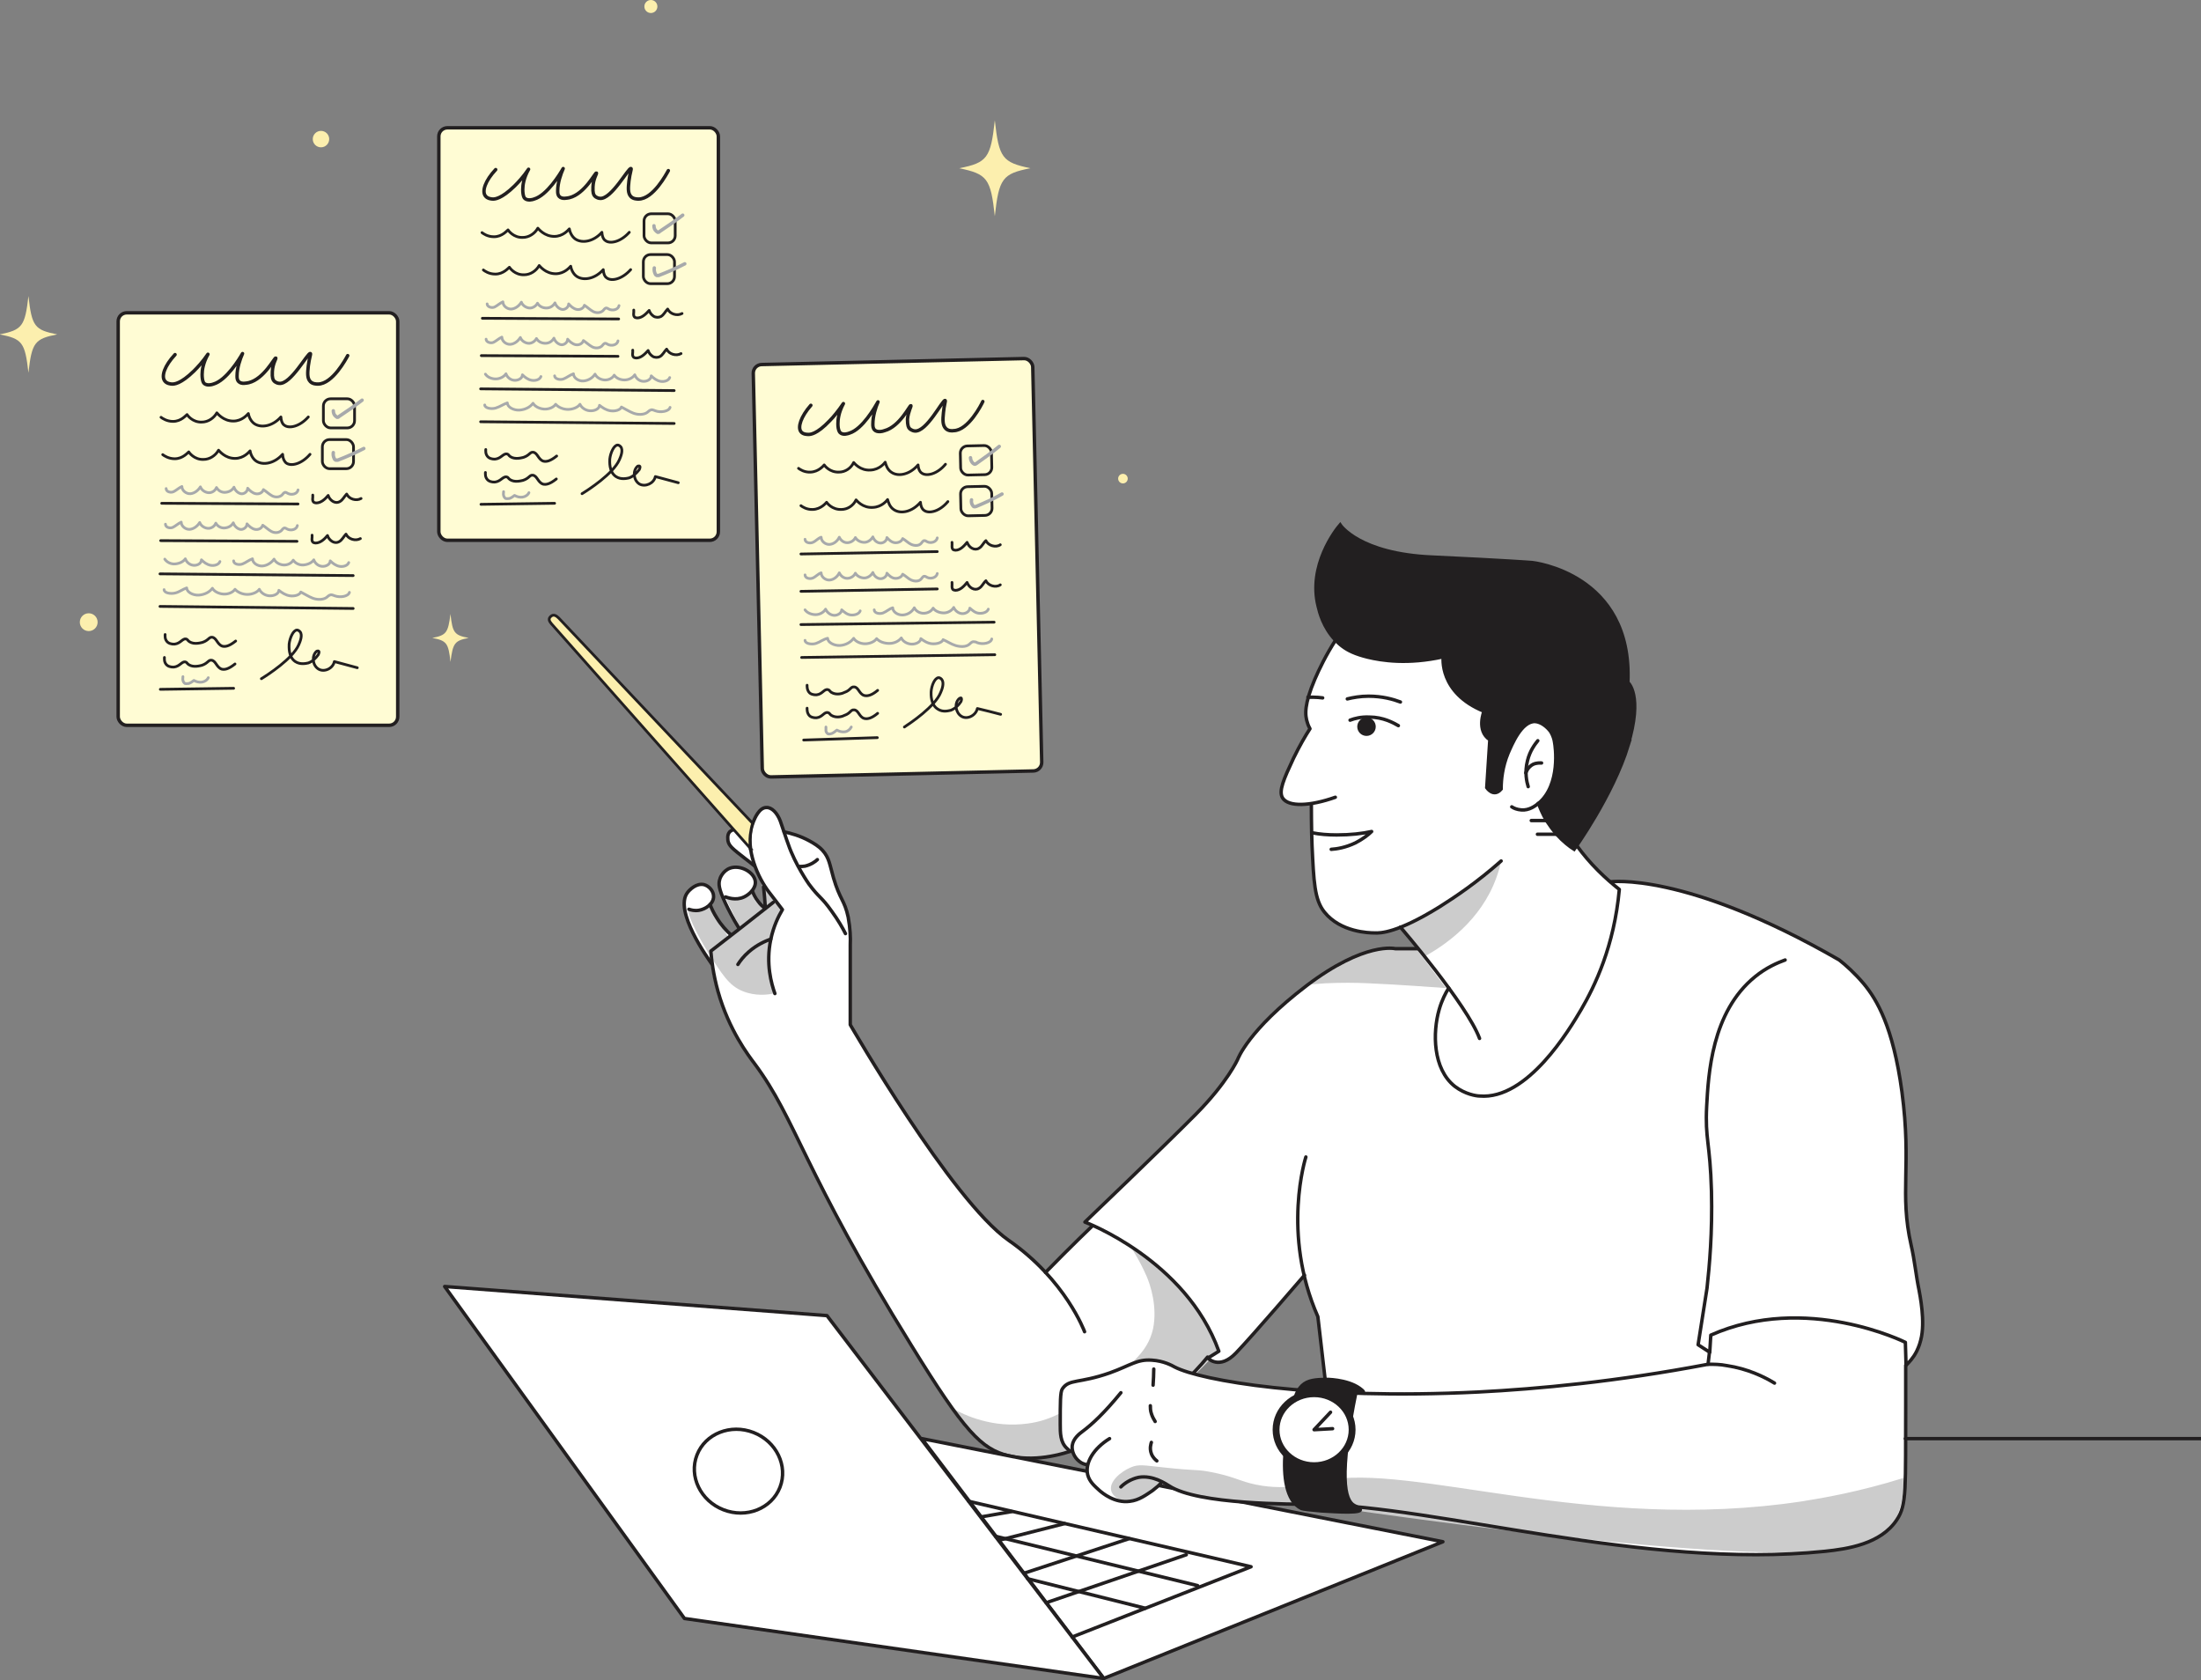 <?xml version="1.0" encoding="UTF-8"?>
<svg xmlns="http://www.w3.org/2000/svg" version="1.1" viewBox="0 0 642.5 490.4">
  <rect x="0" y="0" width="642.5" height="490.4" fill="#808080" stroke="none"/>
  <defs>
    <style>
      .cls-1, .cls-2, .cls-3, .cls-4, .cls-5, .cls-6, .cls-7, .cls-8, .cls-9, .cls-10, .cls-11 {
        stroke: #221f20;
      }

      .cls-1, .cls-2, .cls-3, .cls-5, .cls-6, .cls-12, .cls-8, .cls-10, .cls-13 {
        stroke-linecap: round;
        stroke-linejoin: round;
      }

      .cls-1, .cls-2, .cls-3, .cls-12, .cls-13 {
        fill: none;
      }

      .cls-2, .cls-7, .cls-13 {
        stroke-width: .8px;
      }

      .cls-3 {
        stroke-width: .8px;
      }

      .cls-4, .cls-5 {
        fill: #221f20;
      }

      .cls-4, .cls-7, .cls-9 {
        stroke-miterlimit: 10;
      }

      .cls-6 {
        stroke-width: 1px;
      }

      .cls-6, .cls-14, .cls-8, .cls-10 {
        fill: #fff;
      }

      .cls-15 {
        fill: #ccc;
      }

      .cls-12, .cls-13 {
        stroke: #a7a9ab;
      }

      .cls-7, .cls-16 {
        fill: #fcefae;
      }

      .cls-9, .cls-11 {
        fill: #fffcd4;
      }

      .cls-10 {
        stroke-width: 2px;
      }

      .cls-11 {
        stroke-miterlimit: 10;
        stroke-width: 1px;
      }
    </style>
  </defs>
  <!-- Generator: Adobe Illustrator 28.7.0, SVG Export Plug-In . SVG Version: 1.2.0 Build 136)  -->
  <g>
    <g id="Layer_1">
      <g>
        <g id="W-Hand">
          <g>
            <path class="cls-14" d="M222.9,258.9c.2,2,.4,3.9.5,5.9l-.4.2c-.6-.4-1.2-1.1-1.9-1.9-.9-1.2-1.4-2.3-1.7-3.1l.9-2.5c-.2-2.8-4.4-5.1-7.4-4-2.2.8-3,3.2-3,3.3-.4,1.3-.3,2.7,1.6,6.8.9,1.9,2.2,4.5,4,7.4l-2.5,1.9c-1.2-1.1-2.7-2.7-4-4.8-.9-1.5-1.5-2.9-2-4l1.1-2.5c0-1.5-1.3-3-2.8-3.4-2.2-.5-4.2,1.5-4.8,2.3-4.1,5.3,6,19.3,7.1,20.9l.3,2.2c.3,1.8.8,3.8,1.4,6,3.2,11.3,8.9,18.7,10.7,21.1,12.2,16.4,14.1,31.1,45.8,82.3,15.4,25,20.4,30.2,28.3,32.1,13.1,3.1,26.2-4.3,37.6-11,11.4-6.7,19.1-14.5,23.7-19.8-2.1-5.2-6.1-12.9-13.3-20.5-8.6-9.1-17.8-13.8-23.3-16.1-1.4,1.4-2.9,2.8-4.3,4.2-2.6,2.5-6.1,6-9.6,9.6l-.8-.9c-2.8-2.9-6-5.8-9.9-8.5-16.6-11.6-46.2-62.9-46.2-62.9v-23.4c.1-1.9,0-4.7-.6-8-1.1-5.1-2.4-5-4.3-11.5-1.1-3.8-1.2-5.8-3.2-8-1.2-1.3-2.5-2-3.7-2.7-2.9-1.6-5.6-2.3-7.5-2.7v-.4c-.4-.8-.7-1.7-1.1-2.8-.9-2.4-2.5-4.1-4.1-4-2.1,0-3.4,3.2-3.8,4.2.5,1.6-.4,3.3-1.9,3.8-1.3.4-2.8-.3-3.4-1.6-.3,0-1,.2-1.5.7-.8.9-.5,2.2-.5,2.6.3,1.5,1.3,2.3,4.9,5.1.6.4,1.5,1.2,2.8,2.2l2.6,6.2h0Z"/>
            <path class="cls-15" d="M355.7,394.2s-7.9-20.4-26-30.8c0,0,2.8,4,5,9.1,1.1,2.5,3.2,8.9,1.9,15.3-1.6,7.3-7.3,11.3-16.5,17.8-7.7,5.4-12.5,8.9-20.1,9.9-10.2,1.4-18.4-2.4-21.9-4.4,1.5,2.9,5.6,9.7,13.6,13,1.3.5,7,2.7,16.5.8,21.6-4.4,42.9-25.8,47.6-30.7h0Z"/>
            <path class="cls-15" d="M226.2,289.9c-2.1.5-5.7.9-9.4-.6-4-1.6-6-4.9-10.1-11.3-3.4-5.5-6.5-11.9-5.6-12.6.2-.1.5.1,1.2.3,1.8.4,3.5-.6,4.9-1.7,1.8,3.2,3.6,6.4,5.4,9.6,1.2-.9,2.4-1.8,3.5-2.7-1.5-3-3-6-4.4-9,.6.3,1.6.6,2.9.6,2.8,0,4.6-2.1,4.9-2.5,0,.5,0,1.7,1,3,1,1.4,2.5,1.8,2.9,1.9v-5.9c1.7,2.2,3.3,4.3,5,6.5-1.2,2-2.6,4.9-3.4,8.7-1.5,7.1.2,13,1.2,15.8h0Z"/>
          </g>
          <g>
            <path class="cls-1" d="M319.1,357.6s-6.8,6.5-13.9,13.8"/>
            <path class="cls-1" d="M316.6,388.7s-5.5-15.1-22.2-26.7c-16.6-11.6-46.2-62.9-46.2-62.9v-23.4c.1-1.9,0-4.7-.6-8-1.1-5.1-2.4-5-4.3-11.5-1.1-3.8-1.2-5.8-3.2-8-1.2-1.3-2.5-2-3.7-2.7-2.9-1.6-5.6-2.3-7.5-2.7"/>
            <path class="cls-1" d="M246.8,272.5c-.8-1.6-2.1-3.9-4-6.5-3.1-4.4-3.6-3.8-6.7-8,0,0-4-5.7-6-11.6h0s-.5-1.3-2.3-6.7c-.9-2.4-2.5-4.1-4.1-4-2.1,0-3.4,3.2-3.8,4.2-2.7,6.6.7,15,4,19.7,0,0,.1.2,4.5,5.9-1.2,2-2.6,4.9-3.4,8.7-1.5,7.1.2,13,1.2,15.8"/>
            <path class="cls-1" d="M238.6,250.9c-.6.6-1.9,1.5-3.6,1.9-.6.1-1.1.1-1.5.1"/>
            <path class="cls-1" d="M214.5,242.1c-.3,0-1,.2-1.5.7-.8.9-.5,2.2-.5,2.6.3,1.5,1.3,2.3,4.9,5.1.6.4,1.5,1.2,2.8,2.2"/>
            <path class="cls-1" d="M222.9,258.9c.2,2,.4,3.9.5,5.9"/>
            <path class="cls-1" d="M225.7,263.4c-6.1,4.8-12.1,9.5-18.2,14.2.2,2.5.7,6.8,2.1,11.8,3.2,11.3,8.9,18.7,10.7,21.1,12.2,16.4,14.1,31.1,45.8,82.3,15.4,25,20.4,30.2,28.3,32.1,14.3,3.4,29.9-6.2,37.6-11,9.7-6,16.4-12.8,20.5-17.8"/>
            <path class="cls-1" d="M225,274.1c-1.6.6-4,1.6-6.4,3.7-1.5,1.3-2.5,2.6-3.2,3.7"/>
            <path class="cls-1" d="M215.7,270.9c-1.8-2.9-3.1-5.5-4-7.4-1.9-4.1-2-5.5-1.6-6.8,0-.2.8-2.5,3-3.3,3-1.1,7.2,1.2,7.4,4,.1,2-1.8,3.7-3.3,4.4-2.5,1.2-5,.1-5.4,0"/>
            <path class="cls-1" d="M219.6,260c.3.8.8,2,1.7,3.1.6.8,1.3,1.5,1.9,1.9"/>
            <path class="cls-1" d="M201.1,265.4c.6.2,1.6.5,2.9.3,1.9-.3,4.4-1.9,4.3-4.1,0-1.5-1.3-3-2.8-3.4-2.2-.5-4.2,1.5-4.8,2.3-4.1,5.3,6,19.3,7.1,20.9"/>
            <path class="cls-1" d="M207.3,264c.4,1.2,1.1,2.6,2,4,1.3,2.1,2.8,3.7,4,4.8"/>
          </g>
          <path class="cls-7" d="M219.1,247.7c-19.4-21.9-38.7-43.7-58.1-65.6-.7-.8-1-1.5-.2-2.2h0c.8-.7,1.6-.2,2.3.5l56.6,59.9c-.3.9-.5,2-.7,3.4-.2,1.6,0,2.9,0,4h0Z"/>
        </g>
        <g id="Body">
          <g id="Laptop">
            <path class="cls-8" d="M322.2,489.9c-17.7-23.3-35.4-46.7-53.1-70l152.1,30.1-99,39.9Z"/>
            <polygon class="cls-8" points="322.2 489.9 199.8 472.4 129.8 375.5 241.4 384 322.2 489.9"/>
            <ellipse class="cls-6" cx="215.5" cy="429.1" rx="12.1" ry="13" transform="translate(-262.5 474.3) rotate(-68.7)"/>
            <polyline class="cls-1" points="313 477.8 365.2 457.3 282.8 438.2"/>
            <line class="cls-1" x1="305.4" y1="467.8" x2="346.3" y2="453.8"/>
            <line class="cls-1" x1="298.9" y1="459.2" x2="329.6" y2="449.1"/>
            <line class="cls-1" x1="291.9" y1="449.5" x2="310.8" y2="444.7"/>
            <line class="cls-1" x1="349.6" y1="462.8" x2="290.6" y2="448.4"/>
            <line class="cls-1" x1="334.3" y1="469.4" x2="300" y2="460.8"/>
            <line class="cls-1" x1="286.7" y1="442.7" x2="295.3" y2="441.2"/>
          </g>
          <g id="Body-C">
            <g id="Body-2">
              <path class="cls-14" d="M313.3,424c.3.9.9,1.8,1.7,2.5.8.7,1.7.9,2.2,1l.3,2.9c.5,2.1,2.1,3.4,3.4,4.6.9.8,4.5,3.8,8.9,3.2,2.7-.3,4.8-1.9,6.6-3.1,1-.8,1.9-1.5,2.4-2.1l2.5.7c8.4,5.5,35.8,5.3,42.3,5.4,36,.4,96.4,19.1,149.1,13.7,6.6-.7,16.3-2.1,21-9.2,3-4.5,2.5-9.1,2.6-33.7,0-4.9,0-8.9,0-11.4.8-.8,2.1-2.1,3.1-4.1,0-.2.8-1.5,1.2-3.3,1.3-5.4-.3-13.3-.5-14.5-.9-4.4-1.3-8.8-2.3-13.1-3.5-15.4.3-23-2.7-44.8-2.6-19.3-7.4-27-11.1-31.5-2.6-3.2-5.3-5.5-7.2-7-45.2-26-66.9-22.8-66.9-22.8l-56.2,19.4h-6.5s-8.8-2.2-25.9,10.8-20.1,21.5-20.1,21.5c0,0-3,6.7-12.2,16s-32.4,31.5-32.4,31.5c0,0,29.5,11,39.1,37.7l-3.2,2s3.3,3.6,8.2-1.5,20-22.7,20-22.7l.4,1.9c.9,3.4,2,6.8,3.6,10.3l2.1,18.1v3.7c-23.6-1.4-39.1-4.7-43.9-7.2-.7-.4-3.2-1.8-6.7-2-4.3-.3-6.1,1.5-12.2,3.7-9.1,3.2-11.9,1.7-13.9,4.7-.6.9-.6,4-.6,10.2,0,2.7,0,5.3,1.9,7.1s.9.7,1.2.9l.7.4h0Z"/>
            </g>
            <path class="cls-15" d="M553.6,443.6c-3.7,7.9-21,9.2-21,9.2-39.6,3-149.1-13.7-149.1-13.7-6.5,0-33.8.2-42.3-5.4l-1.9-.9-5.4,3.9-4.7,1.7c-.5,0-4.1-.8-4.8-3.2-.8-2.7,2.8-5.7,5.7-6.9,2.3-1,3.8-.6,9.5,0,10,1.1,9.6.5,14.1,1.4,5.6,1.1,7.5,2.2,11.1,3.2,9.8,2.6,18.1.1,21.8-.7,25.5-5.4,77.5,15.4,139.5,6,6.3-1,16.7-2.8,29.5-6.8,0,1.3.1,3.2-.2,5.3,0,0-.5,3.6-2,6.8h0Z"/>
            <path class="cls-15" d="M413.7,277.3c-3.8-.6-6.8-.4-8.9-.2-8.8.9-15.1,5.1-18,7.1-1.8,1.2-3.2,2.4-4.1,3.1,1,0,2.5-.2,4.2-.3,4.6-.2,8.5-.2,12.6,0,9.5.4,19.3,1.2,22.6,1.4"/>
          </g>
          <g id="Body-3">
            <path class="cls-1" d="M470,257.4s21.7-3.2,66.9,22.8c1.9,1.5,4.5,3.8,7.2,7,3.7,4.5,8.5,12.3,11.1,31.5,2.9,21.8-.8,29.4,2.7,44.8,1,4.3,1.4,8.8,2.3,13.1.2,1.2,1.9,9.2.5,14.5-.4,1.7-1.1,3.1-1.2,3.3-1,2-2.3,3.3-3.1,4.1l-.2-6.7s-29-14.5-56.8-2.1l-.3,5-3.4-2.2,2.6-16.5c.7-6.4,1.6-16.2,1.3-28.3-.4-14.3-1.9-15.1-1.4-24.8.5-9.2,1.4-27.5,14.1-37.8,3.3-2.7,6.6-4.1,8.8-4.9"/>
            <path class="cls-1" d="M413.8,276.9h-6.5s-8.8-2.2-25.9,10.8-20.1,21.5-20.1,21.5c0,0-3,6.7-12.2,16s-32.4,31.5-32.4,31.5c0,0,29.5,11,39.1,37.7l-3.2,2s3.3,3.6,8.2-1.5,20-22.7,20-22.7"/>
            <path class="cls-1" d="M381.2,337.7s-7.2,22.3,3.5,46.6l2.1,18.1"/>
            <path class="cls-1" d="M499,394.8l-.4,3.4c-26.8,5.1-49.7,7.2-67.1,8.1-48.5,2.4-81.1-3.4-88.6-7.3-.7-.4-3.2-1.8-6.7-2-4.3-.3-6.1,1.5-12.2,3.7-9.1,3.2-11.9,1.7-13.9,4.7-.6.9-.6,4-.6,10.2,0,2.7,0,5.3,1.9,7.1s.9.7,1.2.9"/>
            <path class="cls-1" d="M327.2,406.5c-4.9,6-8.5,9.3-11.2,11.3-.8.6-2.7,2-3,4.1-.2,1.5.5,3.4,2,4.6.8.7,1.7.9,2.2,1"/>
            <path class="cls-1" d="M323.9,419.9c-4.6,2.8-7.2,7-6.4,10.5.5,2.1,2.1,3.4,3.4,4.6.9.8,4.5,3.8,8.9,3.2,2.7-.3,4.8-1.9,6.6-3.1,1-.8,1.9-1.5,2.4-2.1"/>
            <path class="cls-1" d="M327.2,434c1-1,2.8-2.3,5.2-2.8,4.2-.7,7.9,1.9,8.9,2.5,8.4,5.5,35.8,5.3,42.3,5.4,36,.4,96.4,19.1,149.1,13.7,6.6-.7,16.3-2.1,21-9.2,3-4.5,2.5-9.1,2.6-33.7,0-4.9,0-8.9,0-11.4"/>
            <path class="cls-1" d="M336.8,399.6c0,1.6-.1,3.1-.2,4.7"/>
            <path class="cls-1" d="M335.8,410.3c0,.6,0,1.4.3,2.3.3,1,.8,1.8,1.1,2.3"/>
            <path class="cls-1" d="M336.1,421c-.1.4-.6,1.7,0,3.3.4,1.1,1.2,1.8,1.6,2.1"/>
            <path class="cls-1" d="M498.6,398.2c1.7,0,3.5,0,5.5.4,6,.9,10.8,3.2,13.9,5.1"/>
            <line class="cls-1" x1="556.2" y1="419.9" x2="642.5" y2="419.9"/>
          </g>
          <g id="watch">
            <path class="cls-5" d="M395.9,405.9c-5.1,25-3.4,32-.6,33.5.5.3,1.9.8,1.8,1.3-.2,1.2-10.5.3-11.4.3-3.5-.3-5.2-.5-5.8-.7-9-4.4-3.2-28.8-1.5-33.3.3-.8.8-1.7,1.7-2.6,1.7-1.6,4-1.7,6.8-1.8,0,0,6.2-.1,10,2.6.3.2,1.2.9,1.1,1.1-.1.2-1.1,0-2-.3h0Z"/>
            <ellipse class="cls-10" cx="383.6" cy="417.3" rx="11.1" ry="10.5"/>
            <polyline class="cls-8" points="388.4 412.2 383.6 417.3 389 417"/>
          </g>
        </g>
        <g id="Head">
          <g id="Face-C">
            <path class="cls-14" d="M389.8,187c.6.6,1.3,1.2,2,1.8,1.7,1.3,3.8,2.3,7.4,3.2,4.1,1,11.7,2.2,22.1-.1,0,0-1.4,10.5,11.9,15.9,0,0-2.2,5.7,1.7,8.3l-.9,14s2,3,4.2.4c0-2.9.4-6.5,2-10.4,1-2.5,3.9-9.4,7.8-9.3,1.8,0,3.6,1.6,4.6,3,.8,1.2,1,2.3,1.1,3.1.2,1.1,1.9,12.4-4.7,17.8.5,1.4,1.2,3.2,2.4,5.1.4.7.8,1.4,1.4,2,.5.7,1.1,1.4,1.6,2,1.8,2,3.7,3.4,5,4.3l1-.8c1.6,2.2,3.6,4.6,6,7,2.2,2.2,4.3,4,6.2,5.5-1.5,16.6-7.2,28.3-11.1,35-3.4,5.8-15.7,26.5-29.7,25.3-.9,0-4.2-.5-7.2-2.8-6.5-5.1-6.5-15.8-4.6-22.4.8-2.8,1.9-4.9,2.8-6.3h0c-6.6-9-14-17.7-14-17.7h0c-4.3,1.7-6.5,1.7-7.5,1.7-1.5,0-9.9-.2-14.6-6.1-2.9-3.6-3.1-8.9-3.6-19.4-.2-4.6-.2-11-.2-11v-1.3c-4.1.6-7.2,0-8.3-1.7-1.3-2,.3-5.4,3.2-11.6,1.7-3.7,3.4-6.6,4.8-8.6-.2-.4-.4-.9-.7-1.6-.8-2.5-.9-5.7,2.1-12.8,1.3-3,3.2-7,6.1-11.5"/>
            <path class="cls-15" d="M416,279.1c5.9-3.3,16.3-10.4,20.8-22.9.6-1.7,1.1-3.3,1.4-4.9-.8.7-1.9,1.7-3.2,2.8-4.6,3.9-8.5,6.5-10.1,7.6-6,4-11.7,7-16.1,9.1"/>
          </g>
          <g id="Face">
            <path class="cls-1" d="M389.9,186.8c-2.9,4.5-4.8,8.5-6.1,11.5-3,7.1-3,10.3-2.1,12.8.2.7.5,1.2.7,1.6-1.3,2-3,4.9-4.8,8.6-2.9,6.2-4.4,9.6-3.2,11.6,1.7,2.7,8.1,2.4,15.4-.2"/>
            <path class="cls-1" d="M438.2,251.3c-7,6.2-13.4,10.5-18,13.4-12.3,7.6-17.2,7.7-19,7.6-1.5,0-9.9-.2-14.6-6.1-2.9-3.6-3.1-8.9-3.6-19.4-.2-4.6-.2-12.1-.2-12.1h0"/>
            <path class="cls-1" d="M383.2,243.1c2,.4,4.4.6,7,.6,4,0,7.5-.4,10.2-1-1,1-2.6,2.2-4.7,3.3-2.9,1.4-5.5,1.8-7.1,1.9"/>
            <path class="cls-1" d="M386.1,203.7c-.8-.1-1.8-.2-2.8-.2-.5,0-1.1,0-1.5,0"/>
            <path class="cls-1" d="M393.3,204c1.6-.4,3.8-.8,6.2-.8,4,0,7.2.9,9.3,1.7"/>
            <path class="cls-1" d="M394.1,210.2c1.3-.5,3.2-1,5.6-.9,4.1,0,7.1,1.7,8.5,2.5"/>
            <circle class="cls-5" cx="398.9" cy="212.1" r="2.2"/>
            <path class="cls-4" d="M475.3,217.5c-4.5,14.7-15.8,30.4-15.8,30.4-1.4-.9-3.2-2.3-5-4.3-.5-.6-1.1-1.3-1.6-2-.5-.7-1-1.4-1.4-2-1.2-2-1.9-3.8-2.4-5.1,6.6-5.5,4.9-16.8,4.7-17.8-.1-.8-.4-1.9-1.1-3.1-1-1.4-2.8-2.9-4.6-3-4-.1-6.8,6.8-7.9,9.3-1.6,3.9-2,7.6-2,10.4-2.2,2.6-4.2-.4-4.2-.4l.9-14c-4-2.6-1.7-8.3-1.7-8.3-13.3-5.4-11.9-15.9-11.9-15.9-10.3,2.3-18,1.1-22.1.1-3.6-.9-5.7-1.9-7.4-3.2-.8-.6-1.4-1.2-2-1.8-3.5-3.7-4.6-8.1-5-9.8-3-11.9,5.1-22.3,6.4-23.8,0,0,5.5,8.5,27,9.4,21.6,1,29.1,1.6,29.1,1.6,0,0,29.3,3.1,27.9,35,0,0,4.5,3.6,0,18.4h0Z"/>
            <path class="cls-1" d="M441.3,235.5c.6.4,1.5.8,2.8.9,2.3.2,4.1-1.2,5.1-2"/>
            <path class="cls-1" d="M447,239.5c1.5,0,3,0,4.5,0"/>
            <path class="cls-1" d="M448.8,243.5h5.7"/>
            <path class="cls-1" d="M408.8,270.6s19.5,22.7,23.1,32.5"/>
            <path class="cls-1" d="M460.5,247.1c1.6,2.2,3.6,4.6,6,7,2.2,2.2,4.3,4,6.2,5.5-1.5,16.6-7.2,28.3-11.1,35-3.4,5.8-15.7,26.5-29.7,25.3-.9,0-4.2-.5-7.2-2.8-6.5-5.1-6.5-15.8-4.6-22.4.8-2.8,1.9-4.9,2.8-6.3"/>
            <path class="cls-1" d="M448.9,216.2c-.8,1-2.3,2.9-3,5.8-.9,3.5-.2,6.3.2,7.6"/>
            <path class="cls-1" d="M450,222.7c-.4,0-1.4-.1-2.5.4-1.5.8-2,2.2-2.1,2.5"/>
          </g>
        </g>
        <g id="Others">
          <g>
            <rect class="cls-11" x="221.2" y="105.5" width="81.6" height="120.4" rx="2.5" ry="2.5" transform="translate(-3.7 6) rotate(-1.3)"/>
            <path class="cls-1" d="M236.7,118.3c-2.9,3.3-3.9,6.4-2.9,7.7.6.8,1.8.8,2.2.8.5,0,2.4,0,6.2-4,1.1-1.1,2.5-2.8,4-5-1.4,2.6-1.6,4.7-1.6,5.9,0,2,.6,2.6.8,2.7.8.6,2.1.2,2.6,0,3.8-1.2,7.4-7.5,8.3-9.1-.7,1.6-1.5,4.1-1.5,6.5,0,.5,0,1.2.5,1.7.8.8,2.4.4,2.9.2,4.5-1.2,7.4-7.5,7.7-7.3.2.1-.8,1.7-1,4,0,1.8.3,2.4.6,2.7,0,0,.6.6,1.5.7,3.5.4,8.2-9.2,8.9-8.9.2.1-.3,1.3-.5,3.6-.2,2-.3,3.6.7,4.6.7.7,1.8.7,2.3.6,4.3-.1,8.1-7.6,8.5-8.5"/>
            <path class="cls-2" d="M233.1,136.7c.4.3,1.7,1.2,3.5,1.1,2.4-.1,3.8-1.9,4-2.1.1.2,1.6,2.2,4.3,2.1,1.8,0,3.5-1.1,4.3-2.8.2.2,1.9,2.4,4.9,2.2,2.6-.1,4.1-2,4.3-2.3.2.7.6,2.2,1.9,3,2,1.3,5.3.6,7.7-2.2.1,1.7.9,2.3,1.1,2.4,1.4,1,4.5.3,6.9-2.6"/>
            <path class="cls-13" d="M235,157.4c0,1,1.4,1.3,2.3.9s1.5-1.2,2.4-1.5c0,1.2,1.3,2.2,2.5,2.1s2.3-1,2.8-2.1c.4.9,1.3,1.6,2.3,1.6s2-.6,2.4-1.5c.5.9,1.6,1.4,2.6,1.4s2-.7,2.5-1.6c.3.9,1.1,1.7,2.1,1.8s2-.7,2-1.6c.6.7,1.4,1.4,2.3,1.5s2-.3,2.3-1.2c.9.5,1.6,1.3,2.5,1.7s2.2.5,2.9-.3c.3-.3.5-.8.9-.8.3,0,.5.1.8.3,1.1.6,2.8.1,3-1.1"/>
            <path class="cls-2" d="M277.9,158.3c.1.7-.2,1.6.3,2.1.2.1.4.2.7.2,1.4,0,2.5-1.2,3.4-2.3.3.7.7,1.3,1.4,1.7s1.5.4,2.1,0c.9-.5,1.2-1.5,2-2.2.7,1.5,2.9,2.1,4.2,1.2"/>
            <path class="cls-2" d="M235.6,200c0,.2-.1,1.5.8,2.3.8.6,1.8.5,2,.5,1.7-.2,2.2-1.8,3.3-1.5.5.1.4.4,1,.8,1.5.9,3.3.3,3.8,0,1.8-.6,1.8-1.7,2.8-1.6,1.3,0,1.5,2.1,3,2.5.8.2,2,.1,3.9-1.5"/>
            <path class="cls-2" d="M264,212.2c1.7-1.1,9-6,10.6-10.1.4-.9,1.1-2.8.3-3.8,0,0-.4-.5-.9-.5-1.1,0-2.1,2.3-2.2,4.2,0,.6-.2,3.7,2,5,1.5,1,3.3.4,3.8.3,1.2-.5,2.2-1.4,2.9-2.5.2-.4.3-1,0-1.1-.2,0-.4.1-.6.3-1.4,1.4-.9,4.1.8,5.1s4.2-.3,4.6-2.3c2.2.5,4.5,1.1,6.8,1.7"/>
            <path class="cls-2" d="M235.6,206.7c0,.2-.1,1.5.8,2.3.8.6,1.8.5,2,.5,1.7-.2,2.2-1.8,3.3-1.5.5.1.4.4,1,.8,1.5.9,3.3.3,3.8,0,1.8-.6,1.8-1.7,2.8-1.6,1.3,0,1.5,2.1,3,2.5.8.2,2,.1,3.9-1.5"/>
            <path class="cls-2" d="M277.9,170c.1.7-.2,1.6.3,2.1.2.1.4.2.7.2,1.4,0,2.5-1.2,3.4-2.3.3.7.7,1.3,1.4,1.7s1.5.4,2.1,0c.9-.5,1.2-1.5,2-2.2.7,1.5,2.9,2.1,4.2,1.2"/>
            <path class="cls-13" d="M235,167.8c0,1,1.4,1.3,2.3.9s1.5-1.2,2.4-1.5c0,1.2,1.3,2.2,2.5,2.1s2.3-1,2.8-2.1c.4.9,1.3,1.6,2.3,1.6s2-.6,2.4-1.5c.5.9,1.6,1.4,2.6,1.4s2-.7,2.5-1.6c.3.9,1.1,1.7,2.1,1.8s2-.7,2-1.6c.6.7,1.4,1.4,2.3,1.5s2-.3,2.3-1.2c.9.5,1.6,1.3,2.5,1.7s2.2.5,2.9-.3c.3-.3.5-.8.9-.8.3,0,.5.1.8.3,1.1.6,2.8.1,3-1.1"/>
            <path class="cls-2" d="M233.8,147.6c.4.3,1.7,1.2,3.5,1.1,2.4-.1,3.8-1.9,4-2.1.1.2,1.6,2.2,4.3,2.1,1.8,0,3.5-1.1,4.3-2.8.2.2,1.9,2.4,4.9,2.2,2.6-.1,4.1-2,4.3-2.3.2.7.6,2.2,1.9,3,2,1.3,5.3.6,7.7-2.2.1,1.7.9,2.3,1.1,2.4,1.4,1,4.5.3,6.9-2.6"/>
            <path class="cls-13" d="M255.2,178c0,1,1.6,1.3,2.6.9s1.8-1.2,2.8-1.5c0,1.2,1.5,2.2,3,2.1s2.7-1,3.3-2.1c.4.9,1.5,1.6,2.7,1.6s2.3-.6,2.8-1.5c.6.9,1.9,1.4,3.1,1.4s2.4-.7,2.9-1.6c.4.9,1.3,1.7,2.4,1.8s2.3-.7,2.3-1.6c.8.7,1.6,1.4,2.7,1.5s2.4-.3,2.7-1.2"/>
            <path class="cls-13" d="M235,178c.6.9,1.9,1.4,3.1,1.4s2.4-.7,2.9-1.6c.4.9,1.3,1.7,2.4,1.8s2.3-.7,2.3-1.6c.8.7,1.6,1.4,2.7,1.5s2.4-.3,2.7-1.2"/>
            <path class="cls-13" d="M235,186.9c0,1,2,1.3,3.2.9s2.1-1.2,3.4-1.5c0,1.2,1.9,2.2,3.6,2.1s3.2-1,4-2.1c.5.9,1.9,1.6,3.3,1.6s2.8-.6,3.4-1.5c.8.9,2.2,1.4,3.7,1.4s2.8-.7,3.5-1.6c.4.9,1.5,1.7,2.9,1.8s2.8-.7,2.8-1.6c.9.7,2,1.4,3.3,1.5s2.9-.3,3.2-1.2c1.2.5,2.3,1.3,3.6,1.7s3,.5,4-.3c.4-.3.7-.8,1.3-.8.4,0,.8.1,1.1.3,1.6.6,4,.1,4.2-1.1"/>
            <line class="cls-2" x1="233.8" y1="161.7" x2="273.6" y2="161"/>
            <line class="cls-2" x1="233.8" y1="172.6" x2="273.6" y2="171.9"/>
            <line class="cls-2" x1="233.8" y1="182.3" x2="290.2" y2="181.6"/>
            <line class="cls-2" x1="234" y1="191.9" x2="290.4" y2="191.1"/>
            <line class="cls-2" x1="234.6" y1="216" x2="256.1" y2="215.3"/>
            <path class="cls-13" d="M241.1,212.2c0,.4,0,.8,0,1.1s.3.7.6.9c.4.1.8,0,1.1-.1.5-.2,1-.6,1.5-1,.7.4,1.5.6,2.3.5s1.5-.6,1.9-1.4"/>
            <rect class="cls-3" x="280.4" y="130.1" width="9.1" height="8.5" rx="2.1" ry="2.1" transform="translate(-3 6.5) rotate(-1.3)"/>
            <rect class="cls-3" x="280.4" y="142" width="9.1" height="8.5" rx="2.1" ry="2.1" transform="translate(-3.2 6.5) rotate(-1.3)"/>
            <path class="cls-12" d="M283.3,133.6c0,.6.3,1.2.7,1.6.1.1.3.2.5.3.2,0,.4-.1.5-.2,2.3-1.6,4.5-3.2,6.7-5"/>
            <path class="cls-12" d="M283.6,145.9c-.1.6,0,1.2.4,1.7.1.1.2.3.4.3.2,0,.4,0,.6-.1,2.6-1.1,5.1-2.2,7.5-3.6"/>
          </g>
          <g>
            <rect class="cls-9" x="128.1" y="37.3" width="81.6" height="120.4" rx="2.5" ry="2.5"/>
            <path class="cls-1" d="M144.7,49.5c-3,3.2-4.1,6.3-3,7.7.6.8,1.8.9,2.2.9.5,0,2.4,0,6.3-3.8,1.1-1.1,2.6-2.7,4.1-4.9-1.4,2.5-1.7,4.6-1.7,5.9,0,2,.5,2.6.7,2.7.8.6,2.1.3,2.6.1,3.8-1.1,7.6-7.3,8.5-8.9-.7,1.6-1.6,4.1-1.6,6.5,0,.6,0,1.2.5,1.7.8.8,2.3.4,2.9.3,4.5-1.1,7.6-7.4,7.9-7.2.2.1-.9,1.6-1,4-.1,1.8.2,2.4.5,2.7,0,0,.5.6,1.5.7,3.4.4,8.4-9.1,9.1-8.7.2.1-.3,1.2-.6,3.6-.2,1.9-.4,3.6.6,4.6.7.7,1.8.7,2.2.7,4.3,0,8.2-7.4,8.7-8.3"/>
            <path class="cls-2" d="M140.7,67.9c.4.3,1.6,1.2,3.5,1.2,2.4,0,3.8-1.8,4.1-2,.1.2,1.6,2.3,4.3,2.2,1.8,0,3.5-1.1,4.4-2.7.2.2,1.9,2.4,4.8,2.4,2.6,0,4.1-1.9,4.4-2.2.1.7.6,2.2,1.8,3,2,1.3,5.3.7,7.7-2,.1,1.7.8,2.3,1,2.4,1.4,1.1,4.5.4,7-2.4"/>
            <path class="cls-13" d="M142.2,88.7c0,.9,1.4,1.3,2.2.9s1.5-1.1,2.4-1.5c0,1.2,1.3,2.2,2.5,2.1s2.3-1,2.9-2c.3.9,1.3,1.6,2.3,1.7s2-.6,2.4-1.4c.5.9,1.5,1.4,2.6,1.4s2-.6,2.5-1.5c.3.9,1.1,1.7,2,1.9s2-.6,2-1.6c.6.7,1.4,1.4,2.3,1.6s2-.2,2.3-1.2c.9.6,1.6,1.3,2.5,1.8s2.1.5,2.9-.2c.3-.3.5-.7.9-.8.3,0,.5.1.8.3,1.1.6,2.8.2,3-1"/>
            <path class="cls-2" d="M185,90.5c.1.7-.3,1.6.3,2.1.2.1.4.2.7.2,1.4,0,2.5-1.1,3.5-2.2.2.7.7,1.3,1.3,1.7s1.5.4,2.1.1c.9-.5,1.3-1.5,2-2.2.7,1.5,2.8,2.1,4.2,1.3"/>
            <path class="cls-2" d="M141.8,131.2c0,.2-.2,1.5.8,2.3.8.6,1.8.5,2,.5,1.7-.2,2.3-1.7,3.4-1.5.5.1.4.4,1,.8,1.4.9,3.3.3,3.8.2,1.8-.6,1.9-1.6,2.8-1.5,1.3.1,1.5,2.1,3,2.6.8.2,1.9.1,3.9-1.5"/>
            <path class="cls-2" d="M169.9,144.1c1.8-1.1,9.1-5.8,10.9-9.9.4-.9,1.2-2.8.4-3.8,0,0-.4-.5-.9-.5-1.1,0-2.1,2.3-2.3,4.1,0,.6-.3,3.7,1.8,5.1,1.5,1,3.3.5,3.8.4,1.2-.4,2.2-1.4,3-2.4.2-.4.4-1,0-1.1-.2,0-.5,0-.6.2-1.4,1.4-1,4.1.7,5.1,1.7.9,4.2-.2,4.6-2.2,2.2.6,4.5,1.2,6.7,1.8"/>
            <path class="cls-2" d="M141.7,137.9c0,.2-.2,1.5.8,2.3.8.6,1.8.5,2,.5,1.7-.2,2.3-1.7,3.4-1.5.5.1.4.4,1,.8,1.4.9,3.3.3,3.8.2,1.8-.6,1.9-1.6,2.8-1.5,1.3.1,1.5,2.1,3,2.6.8.2,1.9.1,3.9-1.5"/>
            <path class="cls-2" d="M184.7,102.2c.1.7-.3,1.6.3,2.1.2.1.4.2.7.2,1.4,0,2.5-1.1,3.5-2.2.2.7.7,1.3,1.3,1.7s1.5.4,2.1.1c.9-.5,1.3-1.5,2-2.2.7,1.5,2.8,2.1,4.2,1.3"/>
            <path class="cls-13" d="M141.9,99c0,.9,1.4,1.3,2.2.9s1.5-1.1,2.4-1.5c0,1.2,1.3,2.2,2.5,2.1s2.3-1,2.9-2c.3.9,1.3,1.6,2.3,1.7s2-.6,2.4-1.4c.5.9,1.5,1.4,2.6,1.4s2-.6,2.5-1.5c.3.9,1.1,1.7,2,1.9s2-.6,2-1.6c.6.7,1.4,1.4,2.3,1.6s2-.2,2.3-1.2c.9.6,1.6,1.3,2.5,1.8s2.1.5,2.9-.2c.3-.3.5-.7.9-.8.3,0,.5.1.8.3,1.1.6,2.8.2,3-1"/>
            <path class="cls-2" d="M141.1,78.8c.4.3,1.6,1.2,3.5,1.2,2.4,0,3.8-1.8,4.1-2,.1.2,1.6,2.3,4.3,2.2,1.8,0,3.5-1.1,4.4-2.7.2.2,1.9,2.4,4.8,2.4,2.6,0,4.1-1.9,4.4-2.2.1.7.6,2.2,1.8,3,2,1.3,5.3.7,7.7-2,.1,1.7.8,2.3,1,2.4,1.4,1.1,4.5.4,7-2.4"/>
            <path class="cls-13" d="M161.9,109.7c0,.9,1.6,1.3,2.6.9s1.8-1.1,2.9-1.5c0,1.2,1.5,2.2,2.9,2.1s2.7-.9,3.4-2c.4.9,1.5,1.6,2.7,1.7s2.4-.5,2.9-1.4c.6.9,1.8,1.4,3,1.4s2.4-.6,3-1.5c.3.9,1.2,1.8,2.4,1.9s2.4-.6,2.4-1.6c.7.7,1.6,1.4,2.7,1.6s2.4-.2,2.7-1.1"/>
            <path class="cls-13" d="M141.7,109.2c.6.9,1.8,1.4,3,1.4s2.4-.6,3-1.5c.3.9,1.2,1.8,2.4,1.9s2.4-.6,2.4-1.6c.7.7,1.6,1.4,2.7,1.6s2.4-.2,2.7-1.1"/>
            <path class="cls-13" d="M141.5,118.2c0,.9,1.9,1.3,3.2.9s2.2-1.1,3.4-1.5c0,1.2,1.8,2.2,3.5,2.1s3.2-.9,4-2c.5.9,1.8,1.6,3.2,1.7s2.8-.5,3.4-1.4c.8.9,2.2,1.5,3.6,1.5s2.9-.6,3.5-1.5c.4.9,1.5,1.8,2.9,1.9s2.8-.6,2.8-1.6c.9.7,1.9,1.4,3.2,1.6s2.9-.2,3.2-1.1c1.2.6,2.2,1.3,3.5,1.8s3,.5,4-.2c.4-.3.7-.7,1.3-.8.4,0,.8.2,1.1.3,1.5.6,4,.2,4.3-1"/>
            <line class="cls-2" x1="140.8" y1="92.9" x2="180.6" y2="93.1"/>
            <line class="cls-2" x1="140.5" y1="103.8" x2="180.4" y2="104"/>
            <line class="cls-2" x1="140.3" y1="113.5" x2="196.8" y2="114"/>
            <line class="cls-2" x1="140.3" y1="123.1" x2="196.8" y2="123.6"/>
            <line class="cls-2" x1="140.4" y1="147.2" x2="161.9" y2="146.9"/>
            <path class="cls-13" d="M147,143.5c0,.4-.1.7,0,1.1s.3.7.6.9c.4.1.8,0,1.1,0,.6-.2,1.1-.6,1.5-.9.7.4,1.5.6,2.3.5s1.6-.6,1.9-1.3"/>
            <rect class="cls-2" x="188" y="62.4" width="9.1" height="8.5" rx="2.1" ry="2.1"/>
            <rect class="cls-2" x="187.8" y="74.3" width="9.1" height="8.5" rx="2.1" ry="2.1"/>
            <path class="cls-12" d="M190.9,65.9c0,.6.2,1.2.7,1.6.1.1.3.2.4.3.2,0,.4,0,.5-.2,2.3-1.5,4.6-3.1,6.8-4.8"/>
            <path class="cls-12" d="M191,78.2c-.1.6,0,1.2.3,1.8,0,.1.2.3.4.4.2,0,.4,0,.6,0,2.6-1,5.1-2.1,7.6-3.4"/>
          </g>
          <g>
            <rect class="cls-9" x="34.5" y="91.3" width="81.6" height="120.4" rx="2.5" ry="2.5"/>
            <path class="cls-1" d="M51.1,103.5c-3,3.2-4.1,6.3-3,7.7.6.8,1.8.9,2.2.9.5,0,2.4,0,6.3-3.8,1.1-1.1,2.6-2.7,4.1-4.9-1.4,2.5-1.7,4.6-1.7,5.9,0,2,.5,2.6.7,2.7.8.6,2.1.3,2.6.1,3.8-1.1,7.6-7.3,8.5-8.9-.7,1.6-1.6,4.1-1.6,6.5,0,.6,0,1.2.5,1.7.8.8,2.3.4,2.9.3,4.5-1.1,7.6-7.4,7.9-7.2.2.1-.9,1.6-1,4-.1,1.8.2,2.4.5,2.7,0,0,.5.6,1.5.7,3.4.4,8.4-9.1,9.1-8.7.2.1-.3,1.2-.6,3.6-.2,1.9-.4,3.6.6,4.6.7.7,1.8.7,2.2.7,4.3,0,8.2-7.4,8.7-8.3"/>
            <path class="cls-2" d="M47,121.8c.4.3,1.7,1.2,3.5,1.2,2.4,0,3.8-1.8,4.1-2,.1.2,1.6,2.3,4.3,2.2,1.8,0,3.5-1.1,4.4-2.7.2.2,1.9,2.4,4.8,2.4,2.6,0,4.1-1.9,4.4-2.2.1.7.6,2.2,1.8,3,2,1.3,5.3.7,7.7-2,.1,1.7.8,2.3,1,2.4,1.4,1.1,4.5.4,7-2.4"/>
            <path class="cls-13" d="M48.5,142.6c0,1,1.4,1.3,2.2.9s1.5-1.1,2.4-1.5c0,1.2,1.3,2.2,2.5,2.1s2.3-1,2.9-2c.3.9,1.3,1.6,2.3,1.7s2-.5,2.4-1.5c.5.9,1.5,1.5,2.6,1.4s2-.6,2.5-1.5c.3.9,1.1,1.7,2,1.9s2-.6,2-1.6c.6.7,1.4,1.4,2.3,1.6s2-.2,2.3-1.2c.9.6,1.6,1.3,2.5,1.8s2.1.5,2.9-.2c.3-.3.5-.7.9-.8.3,0,.5.1.8.3,1.1.6,2.8.2,3-1"/>
            <path class="cls-2" d="M91.3,144.5c.1.7-.3,1.6.3,2.1.2.1.4.2.7.2,1.4,0,2.6-1.1,3.5-2.2.2.7.7,1.3,1.3,1.7s1.4.5,2.1.1c.9-.5,1.3-1.5,2-2.2.7,1.5,2.8,2.1,4.2,1.3"/>
            <path class="cls-2" d="M48.2,185.2c0,.2-.2,1.5.8,2.3.8.6,1.8.5,2,.5,1.7-.2,2.3-1.7,3.3-1.5.5.1.4.4,1,.8,1.4.9,3.3.3,3.8.2,1.8-.6,1.9-1.6,2.8-1.5,1.3.1,1.5,2.1,3,2.6.8.2,1.9.1,3.9-1.5"/>
            <path class="cls-2" d="M76.3,198.1c1.8-1.1,9.1-5.8,10.9-9.9.4-.9,1.2-2.8.4-3.8,0,0-.4-.5-.9-.5-1.1,0-2.1,2.3-2.3,4.1,0,.6-.3,3.7,1.8,5.1,1.5,1,3.3.5,3.8.4,1.2-.4,2.2-1.4,2.9-2.4.2-.4.4-1,0-1.1-.2,0-.4,0-.6.2-1.4,1.4-1,4.1.7,5.1s4.2-.2,4.6-2.2c2.2.6,4.5,1.2,6.7,1.8"/>
            <path class="cls-2" d="M48,191.9c0,.2-.2,1.5.8,2.3.8.6,1.8.5,2,.5,1.7-.2,2.3-1.7,3.3-1.5.5.1.4.4,1,.8,1.4.9,3.3.3,3.8.2,1.8-.6,1.9-1.6,2.8-1.5,1.3.1,1.5,2.1,3,2.6.8.2,1.9.1,3.9-1.5"/>
            <path class="cls-2" d="M91.1,156.2c.1.7-.3,1.6.3,2.1.2.1.4.2.7.2,1.4,0,2.6-1.1,3.5-2.2.2.7.7,1.3,1.3,1.7s1.4.5,2.1.1c.9-.5,1.3-1.5,2-2.2.7,1.5,2.8,2.1,4.2,1.3"/>
            <path class="cls-13" d="M48.3,153c0,1,1.4,1.3,2.2.9s1.5-1.1,2.4-1.5c0,1.2,1.3,2.2,2.5,2.1s2.3-1,2.9-2c.3.9,1.3,1.6,2.3,1.7s2-.5,2.4-1.5c.5.9,1.5,1.5,2.6,1.4s2-.6,2.5-1.5c.3.9,1.1,1.7,2,1.9s2-.6,2-1.6c.6.7,1.4,1.4,2.3,1.6s2-.2,2.3-1.2c.9.6,1.6,1.3,2.5,1.8s2.1.5,2.9-.2c.3-.3.5-.7.9-.8.3,0,.5.1.8.3,1.1.6,2.8.2,3-1"/>
            <path class="cls-2" d="M47.5,132.7c.4.3,1.7,1.2,3.5,1.2,2.4,0,3.8-1.8,4.1-2,.1.2,1.6,2.3,4.3,2.2,1.8,0,3.5-1.1,4.4-2.7.2.2,1.9,2.4,4.8,2.4,2.6,0,4.1-1.9,4.4-2.2.1.7.6,2.2,1.8,3,2,1.3,5.3.7,7.7-2,.1,1.7.8,2.3,1,2.5,1.4,1.1,4.5.4,7-2.5"/>
            <path class="cls-13" d="M68.2,163.7c0,1,1.6,1.3,2.6.9s1.8-1.1,2.9-1.5c0,1.2,1.5,2.2,2.9,2.1s2.7-1,3.4-2c.4.9,1.5,1.6,2.7,1.7s2.4-.5,2.9-1.4c.6.9,1.8,1.5,3,1.4s2.4-.6,3-1.5c.3.9,1.2,1.8,2.4,1.9s2.4-.6,2.4-1.6c.7.7,1.6,1.4,2.7,1.6s2.4-.2,2.7-1.1"/>
            <path class="cls-13" d="M48.1,163.2c.6.9,1.8,1.5,3,1.4s2.4-.6,3-1.5c.3.9,1.2,1.8,2.4,1.9s2.3-.6,2.3-1.6c.7.7,1.6,1.4,2.7,1.6s2.4-.2,2.7-1.1"/>
            <path class="cls-13" d="M47.9,172.1c0,1,1.9,1.3,3.2,1s2.2-1.1,3.4-1.5c0,1.2,1.8,2.2,3.5,2.1s3.2-.9,4-2c.5.9,1.8,1.6,3.2,1.7s2.8-.5,3.4-1.4c.8.9,2.2,1.5,3.6,1.5s2.9-.6,3.5-1.5c.4.9,1.5,1.8,2.9,1.9s2.8-.6,2.8-1.6c.9.7,1.9,1.4,3.2,1.6s2.9-.2,3.2-1.1c1.2.6,2.2,1.3,3.5,1.8s3,.5,4-.2c.4-.3.7-.7,1.3-.8.4,0,.8.2,1.1.3,1.6.6,4,.2,4.3-1"/>
            <line class="cls-2" x1="47.2" y1="146.9" x2="87" y2="147.1"/>
            <line class="cls-2" x1="46.9" y1="157.8" x2="86.7" y2="158"/>
            <line class="cls-2" x1="46.7" y1="167.5" x2="103.1" y2="168"/>
            <line class="cls-2" x1="46.7" y1="177" x2="103.1" y2="177.6"/>
            <line class="cls-2" x1="46.8" y1="201.2" x2="68.2" y2="200.9"/>
            <path class="cls-13" d="M53.4,197.5c0,.4-.1.7,0,1.1s.3.7.6.9c.3.1.8,0,1.1,0,.6-.2,1.1-.6,1.5-.9.7.4,1.5.6,2.3.5s1.6-.6,1.9-1.3"/>
            <rect class="cls-2" x="94.4" y="116.4" width="9.1" height="8.5" rx="2.1" ry="2.1"/>
            <rect class="cls-2" x="94.1" y="128.3" width="9.1" height="8.5" rx="2.1" ry="2.1"/>
            <path class="cls-12" d="M97.3,119.9c0,.6.2,1.2.7,1.6.1.1.3.2.4.3.2,0,.4,0,.5-.2,2.3-1.5,4.6-3.1,6.8-4.8"/>
            <path class="cls-12" d="M97.3,132.1c-.1.6,0,1.2.3,1.8,0,.1.2.3.4.4.2,0,.4,0,.6,0,2.6-1,5.1-2.1,7.6-3.4"/>
          </g>
          <g id="sparkle">
            <path class="cls-16" d="M300.8,49.1c-8.2,1.6-9.2,3-10.4,14-1.2-11-2.2-12.3-10.4-14,8.2-1.6,9.2-3,10.4-14,1.2,11,2.2,12.3,10.4,14Z"/>
            <path class="cls-16" d="M16.7,97.6c-6.6,1.3-7.4,2.4-8.4,11.2-1-8.9-1.8-9.9-8.4-11.2,6.6-1.3,7.4-2.4,8.4-11.2,1,8.9,1.8,9.9,8.4,11.2Z"/>
            <path class="cls-16" d="M136.8,186.2c-4.1.8-4.6,1.5-5.3,7-.6-5.5-1.1-6.2-5.3-7,4.1-.8,4.6-1.5,5.3-7,.6,5.5,1.1,6.2,5.3,7Z"/>
            <circle class="cls-16" cx="93.7" cy="40.6" r="2.4"/>
            <circle class="cls-16" cx="190" cy="1.9" r="1.9"/>
            <circle class="cls-16" cx="25.9" cy="181.6" r="2.6"/>
            <circle class="cls-16" cx="327.8" cy="139.7" r="1.4"/>
          </g>
        </g>
      </g>
    </g>
  </g>
</svg>